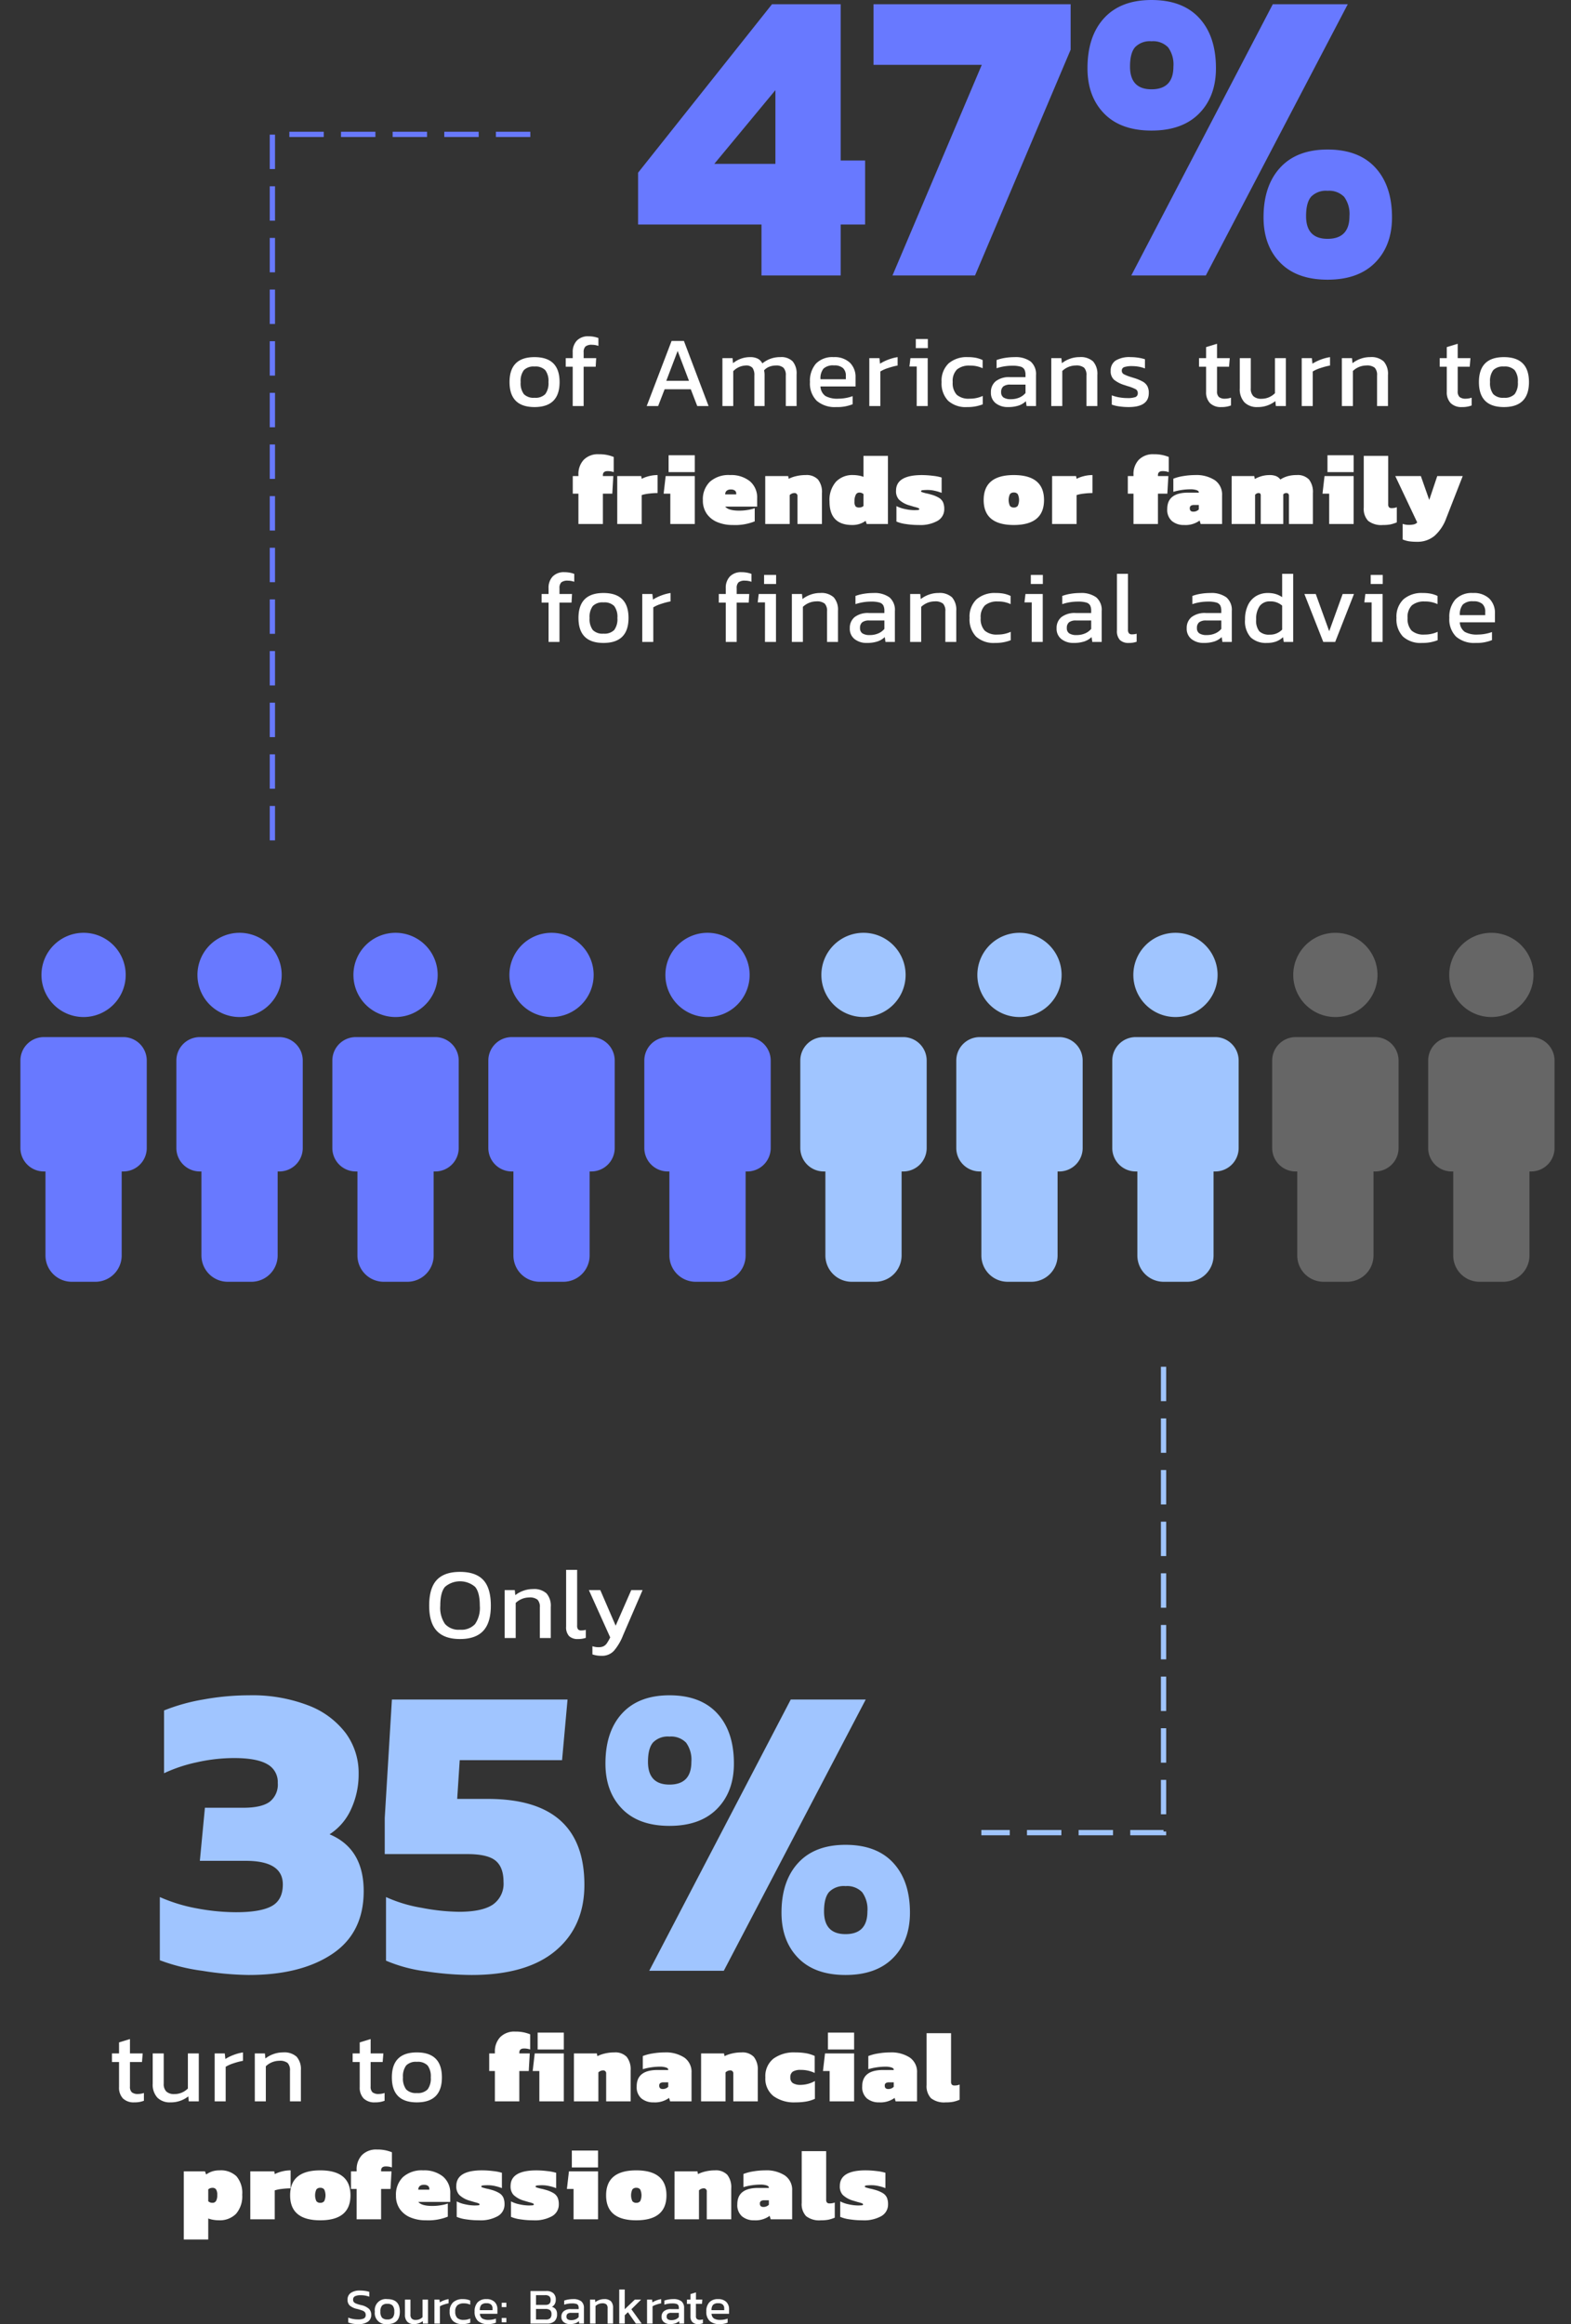 <svg xmlns="http://www.w3.org/2000/svg" xmlns:xlink="http://www.w3.org/1999/xlink" width="373" height="551.762" viewBox="0 0 373 551.762">
  <rect x="0" y="0" width="373" height="551.762" fill="#333333" stroke="none"/>
  <defs>
    <clipPath id="clip-path">
      <rect id="Rectangle_6523" data-name="Rectangle 6523" width="373" height="88.618" fill="none"/>
    </clipPath>
  </defs>
  <g id="guiding-biz-chart-static" transform="translate(3462 11288.521)">
    <path id="Path_965" data-name="Path 965" d="M9.908,26.24q-5.928,0-5.928-5.928t5.928-5.928q5.952,0,5.952,5.928T9.908,26.24Zm0-2.208a3.251,3.251,0,0,0,2.556-.864,4.315,4.315,0,0,0,.756-2.856,4.271,4.271,0,0,0-.756-2.832,3.251,3.251,0,0,0-2.556-.864,3.216,3.216,0,0,0-2.532.864,4.271,4.271,0,0,0-.756,2.832,4.315,4.315,0,0,0,.756,2.856A3.216,3.216,0,0,0,9.908,24.032Zm9.072-7.368H17.324v-2.04H18.98V13.232a3.862,3.862,0,0,1,.972-2.76,3.656,3.656,0,0,1,2.8-1.032,6.661,6.661,0,0,1,2.328.408V11.72a4.491,4.491,0,0,0-1.512-.264,2.332,2.332,0,0,0-1.56.4,1.853,1.853,0,0,0-.432,1.4v1.368h2.976l-.12,2.04H21.572V26H18.98Zm23.472-6.12H45.38L51.236,26H48.548l-1.536-3.984H40.8L39.26,26H36.548ZM46.58,20l-2.688-7.08L41.2,20Zm7.944-5.376h2.4l.12,1.2a6.323,6.323,0,0,1,4.008-1.44,3.988,3.988,0,0,1,1.872.372A2.557,2.557,0,0,1,64,15.872a6.952,6.952,0,0,1,1.908-1.092,6.7,6.7,0,0,1,2.388-.4,3.785,3.785,0,0,1,2.9,1.008,4.423,4.423,0,0,1,.936,3.1V26H69.572V18.752a2.506,2.506,0,0,0-.552-1.836,2.509,2.509,0,0,0-1.8-.54,4.284,4.284,0,0,0-1.56.288,3.132,3.132,0,0,0-1.248.864,4.745,4.745,0,0,1,.12,1.176V26H62.108V18.776a2.983,2.983,0,0,0-.444-1.848,1.986,1.986,0,0,0-1.62-.552,4.332,4.332,0,0,0-2.952,1.344V26H54.524ZM81.548,26.24a6.579,6.579,0,0,1-4.632-1.488,5.791,5.791,0,0,1-1.608-4.464,6.22,6.22,0,0,1,1.416-4.356,5.41,5.41,0,0,1,4.2-1.548,5.287,5.287,0,0,1,3.864,1.32,4.721,4.721,0,0,1,1.344,3.528v2.112H77.8a2.928,2.928,0,0,0,1.176,2.268,5.847,5.847,0,0,0,3.1.636,9.6,9.6,0,0,0,1.764-.168,9.358,9.358,0,0,0,1.6-.432v1.92A9.637,9.637,0,0,1,81.548,26.24Zm2.28-6.6v-.792a2.44,2.44,0,0,0-.672-1.86A3.07,3.07,0,0,0,81,16.352a3.284,3.284,0,0,0-2.484.768,3.663,3.663,0,0,0-.708,2.52ZM89.4,14.624h2.4l.144,1.32a10.479,10.479,0,0,1,1.944-.96,10.766,10.766,0,0,1,2.232-.6v1.992a17.226,17.226,0,0,0-2.232.588,8.419,8.419,0,0,0-1.872.828V26H89.4Zm11.04-4.536h2.856v2.16h-2.856Zm.216,6.528H98.924l.24-1.992h4.1V26h-2.616Zm11.976,9.624a6.211,6.211,0,0,1-4.536-1.512,5.927,5.927,0,0,1-1.536-4.416,5.672,5.672,0,0,1,1.656-4.428,6.543,6.543,0,0,1,4.56-1.5,9.729,9.729,0,0,1,1.956.168,7.131,7.131,0,0,1,1.572.528v1.944a6.7,6.7,0,0,0-3.024-.624,4.469,4.469,0,0,0-3.06.912,3.85,3.85,0,0,0-1.02,3,4.077,4.077,0,0,0,.948,3,4.271,4.271,0,0,0,3.084.936,7.247,7.247,0,0,0,3.1-.648v1.992A9.715,9.715,0,0,1,112.628,26.24Zm9.672,0a4.536,4.536,0,0,1-2.88-.9,3.08,3.08,0,0,1-1.152-2.58,3.3,3.3,0,0,1,1.14-2.652,5.161,5.161,0,0,1,3.42-.972h3.648v-.5a2.793,2.793,0,0,0-.252-1.308,1.508,1.508,0,0,0-.924-.684,6.591,6.591,0,0,0-1.92-.216,11.554,11.554,0,0,0-3.768.6V15.08a10.4,10.4,0,0,1,1.92-.5,13.577,13.577,0,0,1,2.328-.192,6.02,6.02,0,0,1,3.828,1.032,3.94,3.94,0,0,1,1.284,3.264V26H126.74l-.168-1.152a4.59,4.59,0,0,1-1.752,1.044A7.949,7.949,0,0,1,122.3,26.24Zm.7-1.872a5.034,5.034,0,0,0,2.016-.384,3.846,3.846,0,0,0,1.464-1.08V20.912h-3.6a2.589,2.589,0,0,0-1.668.432,1.686,1.686,0,0,0-.516,1.368,1.42,1.42,0,0,0,.576,1.26A3.066,3.066,0,0,0,123,24.368Zm9.6-9.744H135l.12,1.2a6.769,6.769,0,0,1,1.9-1.044,6.64,6.64,0,0,1,2.3-.4,4.337,4.337,0,0,1,3.216,1.032,4.454,4.454,0,0,1,1.008,3.216V26h-2.592V18.752A2.5,2.5,0,0,0,140.4,16.9a2.932,2.932,0,0,0-2.016-.528,4.658,4.658,0,0,0-3.168,1.3V26H132.6ZM150.98,26.24a15.6,15.6,0,0,1-2.232-.156,8.553,8.553,0,0,1-1.776-.42V23.456a8.985,8.985,0,0,0,1.764.48,11.19,11.19,0,0,0,1.908.168,5.433,5.433,0,0,0,1.944-.24.922.922,0,0,0,.552-.936,1,1,0,0,0-.5-.924,10.041,10.041,0,0,0-1.9-.732l-.72-.24a7.3,7.3,0,0,1-2.52-1.284,2.671,2.671,0,0,1-.792-2.1,2.809,2.809,0,0,1,1.152-2.436,6.228,6.228,0,0,1,3.6-.828,11.6,11.6,0,0,1,1.836.144,9.892,9.892,0,0,1,1.548.36v2.184a7.22,7.22,0,0,0-1.452-.408,8.658,8.658,0,0,0-1.524-.144,5.856,5.856,0,0,0-1.92.228.845.845,0,0,0-.6.852.905.905,0,0,0,.456.828,9.883,9.883,0,0,0,1.8.708l.528.168a10.924,10.924,0,0,1,2.16.876,2.85,2.85,0,0,1,1.116,1.08,3.409,3.409,0,0,1,.348,1.644Q155.756,26.24,150.98,26.24Zm22.008,0a3.6,3.6,0,0,1-2.712-.948,3.7,3.7,0,0,1-.912-2.676V16.664h-1.68v-2.04h1.68V12.008l2.592-.792v3.408h3.024l-.168,2.04h-2.856v5.808a1.785,1.785,0,0,0,.444,1.38,2.247,2.247,0,0,0,1.5.4,4.328,4.328,0,0,0,1.368-.24v1.848A6.012,6.012,0,0,1,172.988,26.24Zm8.592,0a4.134,4.134,0,0,1-3.132-1.14,4.588,4.588,0,0,1-1.092-3.3V14.624h2.616V21.8a2.493,2.493,0,0,0,.624,1.872,2.681,2.681,0,0,0,1.92.6,4.419,4.419,0,0,0,1.752-.348,4.531,4.531,0,0,0,1.44-.972V14.624H188.3V26h-2.376l-.12-1.176A6.631,6.631,0,0,1,181.58,26.24Zm10.488-11.616h2.4l.144,1.32a10.479,10.479,0,0,1,1.944-.96,10.766,10.766,0,0,1,2.232-.6v1.992a17.227,17.227,0,0,0-2.232.588,8.419,8.419,0,0,0-1.872.828V26h-2.616Zm9.528,0H204l.12,1.2a6.769,6.769,0,0,1,1.9-1.044,6.64,6.64,0,0,1,2.3-.4,4.337,4.337,0,0,1,3.216,1.032,4.454,4.454,0,0,1,1.008,3.216V26h-2.592V18.752A2.5,2.5,0,0,0,209.4,16.9a2.932,2.932,0,0,0-2.016-.528,4.658,4.658,0,0,0-3.168,1.3V26H201.6ZM230.132,26.24a3.6,3.6,0,0,1-2.712-.948,3.7,3.7,0,0,1-.912-2.676V16.664h-1.68v-2.04h1.68V12.008l2.592-.792v3.408h3.024l-.168,2.04H229.1v5.808a1.785,1.785,0,0,0,.444,1.38,2.247,2.247,0,0,0,1.5.4,4.328,4.328,0,0,0,1.368-.24v1.848A6.012,6.012,0,0,1,230.132,26.24Zm9.936,0q-5.928,0-5.928-5.928t5.928-5.928q5.952,0,5.952,5.928T240.068,26.24Zm0-2.208a3.251,3.251,0,0,0,2.556-.864,4.315,4.315,0,0,0,.756-2.856,4.271,4.271,0,0,0-.756-2.832,3.251,3.251,0,0,0-2.556-.864,3.216,3.216,0,0,0-2.532.864,4.271,4.271,0,0,0-.756,2.832,4.315,4.315,0,0,0,.756,2.856A3.216,3.216,0,0,0,240.068,24.032ZM20.336,46.8H18.992V42.624h1.344v-.36a4.9,4.9,0,0,1,1.248-3.492,4.694,4.694,0,0,1,3.6-1.332,8.9,8.9,0,0,1,3.528.648v3.6a4.387,4.387,0,0,0-1.44-.24q-1.128,0-1.128.96v.216h2.472l-.24,4.176H26.144V54H20.336Zm9.216-4.176H35.24l.12.648a7.7,7.7,0,0,1,1.692-.624,8.252,8.252,0,0,1,2.076-.264v4.272a17.147,17.147,0,0,0-2.052.132,8.625,8.625,0,0,0-1.716.348V54H29.552ZM41.744,37.68H47.96v4.008H41.744Zm.408,9.12H40.568l.48-4.176H47.96V54H42.152ZM56.96,54.24a9.24,9.24,0,0,1-3.648-.684,5.681,5.681,0,0,1-2.52-2,5.477,5.477,0,0,1-.912-3.192,5.8,5.8,0,0,1,1.656-4.38,6.648,6.648,0,0,1,4.8-1.6,7.093,7.093,0,0,1,4.692,1.452,5.034,5.034,0,0,1,1.74,4.092v1.944H55.184q.768.96,3.336.96a12.461,12.461,0,0,0,2.028-.168,8.6,8.6,0,0,0,1.644-.408v3.12A12.476,12.476,0,0,1,56.96,54.24Zm.84-7.272v-.216a.856.856,0,0,0-.3-.672,1.456,1.456,0,0,0-.972-.264,1.428,1.428,0,0,0-1.02.312,1.112,1.112,0,0,0-.324.84Zm6.888-4.344h5.448l.12.648a7.569,7.569,0,0,1,1.752-.624,9.469,9.469,0,0,1,2.256-.264,3.752,3.752,0,0,1,2.952,1.056,4.777,4.777,0,0,1,.936,3.24V54H72.344V47.424a.69.69,0,0,0-.792-.768,1.386,1.386,0,0,0-.576.144,1.415,1.415,0,0,0-.48.336V54H64.688ZM85.328,54.24q-5.376,0-5.376-5.568a6.545,6.545,0,0,1,1.524-4.692,5.362,5.362,0,0,1,4.068-1.6,7.781,7.781,0,0,1,1.32.12,5.36,5.36,0,0,1,1.152.312V37.824h5.808V54h-5.04l-.264-.744a5.318,5.318,0,0,1-1.44.732A5.612,5.612,0,0,1,85.328,54.24Zm1.68-4.152a1.563,1.563,0,0,0,.54-.084,1.7,1.7,0,0,0,.468-.276V46.9a1.7,1.7,0,0,0-.468-.276,1.563,1.563,0,0,0-.54-.084.917.917,0,0,0-.828.54,3.238,3.238,0,0,0-.3,1.548,1.821,1.821,0,0,0,.264,1.2A1.188,1.188,0,0,0,87.008,50.088ZM101.12,54.24a19.721,19.721,0,0,1-3.06-.228,8.588,8.588,0,0,1-2.22-.588V49.752a7.566,7.566,0,0,0,2.04.7,10.422,10.422,0,0,0,2.088.264,9.453,9.453,0,0,0,1.008-.036q.288-.036.288-.228,0-.144-.3-.264a6.994,6.994,0,0,0-.9-.264q-1.272-.384-1.368-.408a5.907,5.907,0,0,1-2.28-1.332,2.96,2.96,0,0,1-.672-2.076q0-3.72,6.144-3.72a21.672,21.672,0,0,1,2.556.168,11.465,11.465,0,0,1,2.124.408v3.648a10.018,10.018,0,0,0-1.656-.5,7.5,7.5,0,0,0-1.56-.192,12.151,12.151,0,0,0-1.248.048q-.432.048-.432.264,0,.12.264.216t.912.264a11.5,11.5,0,0,1,1.176.288,7.378,7.378,0,0,1,1.932.8,2.481,2.481,0,0,1,.96,1.068,3.933,3.933,0,0,1,.276,1.584,3.149,3.149,0,0,1-1.56,2.784A8.342,8.342,0,0,1,101.12,54.24Zm22.584,0q-7.152,0-7.152-5.928t7.152-5.928q7.176,0,7.176,5.928T123.7,54.24Zm0-4.152a1.113,1.113,0,0,0,.948-.4,3.324,3.324,0,0,0,0-2.76,1.113,1.113,0,0,0-.948-.4,1.085,1.085,0,0,0-.924.4,3.324,3.324,0,0,0,0,2.76A1.085,1.085,0,0,0,123.7,50.088Zm9.1-7.464h5.688l.12.648a7.7,7.7,0,0,1,1.692-.624,8.252,8.252,0,0,1,2.076-.264v4.272a17.147,17.147,0,0,0-2.052.132,8.626,8.626,0,0,0-1.716.348V54H132.8ZM152.12,46.8h-1.344V42.624h1.344v-.36a4.9,4.9,0,0,1,1.248-3.492,4.694,4.694,0,0,1,3.6-1.332,8.9,8.9,0,0,1,3.528.648v3.6a4.387,4.387,0,0,0-1.44-.24q-1.128,0-1.128.96v.216H160.4l-.24,4.176h-2.232V54H152.12Zm12.024,7.44a4.348,4.348,0,0,1-2.892-.936,3.517,3.517,0,0,1-1.116-2.856q0-3.888,4.944-3.888h2.544v-.12q0-.288-.528-.48a4.625,4.625,0,0,0-1.512-.192,13.905,13.905,0,0,0-2,.156,13.393,13.393,0,0,0-2,.444v-3.12a10.717,10.717,0,0,1,2.364-.624,17.148,17.148,0,0,1,2.8-.24,8.017,8.017,0,0,1,4.68,1.212,4.123,4.123,0,0,1,1.728,3.612V54h-5.088l-.24-.816A5.672,5.672,0,0,1,164.144,54.24Zm2.184-3.168a1.762,1.762,0,0,0,1.3-.528V49.488h-1.056a1.46,1.46,0,0,0-.828.18.7.7,0,0,0-.252.612Q165.488,51.072,166.328,51.072Zm9.1-8.448H180.8l.12.7a7.014,7.014,0,0,1,3.5-.936,4.059,4.059,0,0,1,1.572.252,2.407,2.407,0,0,1,1,.8,6.41,6.41,0,0,1,1.752-.792,7.783,7.783,0,0,1,2.112-.264,3.713,3.713,0,0,1,2.94,1.056,4.82,4.82,0,0,1,.924,3.24V54h-5.688V47.376a.846.846,0,0,0-.144-.552.673.673,0,0,0-.528-.168.888.888,0,0,0-.672.312V54h-5.352V47.232a.655.655,0,0,0-.12-.444.532.532,0,0,0-.408-.132,1.049,1.049,0,0,0-.816.432V54h-5.568Zm22.752-4.944h6.216v4.008h-6.216Zm.408,9.12H197l.48-4.176h6.912V54h-5.808Zm12.768,7.44a5.061,5.061,0,0,1-3.516-.984,4.149,4.149,0,0,1-1.044-3.144V37.824H212.6v11.52a1.038,1.038,0,0,0,.18.672.827.827,0,0,0,.66.216,3.146,3.146,0,0,0,1.2-.216v3.6a8.807,8.807,0,0,1-1.488.48A8.949,8.949,0,0,1,211.352,54.24Zm8.064,3.984a12.282,12.282,0,0,1-1.9-.12,6.531,6.531,0,0,1-1.488-.432v-3.7a4.387,4.387,0,0,0,1.44.24,5.144,5.144,0,0,0,1.236-.12,1.572,1.572,0,0,0,.78-.456L214.28,42.624h6.072l1.992,5.664,1.9-5.664h6.048l-3.912,10.008a10.3,10.3,0,0,1-2.76,4.164A6.26,6.26,0,0,1,219.416,58.224ZM13.244,72.664H11.588v-2.04h1.656V69.232a3.862,3.862,0,0,1,.972-2.76,3.656,3.656,0,0,1,2.8-1.032,6.662,6.662,0,0,1,2.328.408V67.72a4.491,4.491,0,0,0-1.512-.264,2.332,2.332,0,0,0-1.56.4,1.853,1.853,0,0,0-.432,1.4v1.368h2.976l-.12,2.04H15.836V82H13.244ZM26.276,82.24q-5.928,0-5.928-5.928t5.928-5.928q5.952,0,5.952,5.928T26.276,82.24Zm0-2.208a3.251,3.251,0,0,0,2.556-.864,4.315,4.315,0,0,0,.756-2.856,4.271,4.271,0,0,0-.756-2.832,3.251,3.251,0,0,0-2.556-.864,3.216,3.216,0,0,0-2.532.864,4.271,4.271,0,0,0-.756,2.832,4.315,4.315,0,0,0,.756,2.856A3.216,3.216,0,0,0,26.276,80.032Zm9.216-9.408h2.4l.144,1.32a10.479,10.479,0,0,1,1.944-.96,10.765,10.765,0,0,1,2.232-.6v1.992a17.226,17.226,0,0,0-2.232.588,8.419,8.419,0,0,0-1.872.828V82H35.492Zm19.824,2.04H53.66v-2.04h1.656V69.232a3.862,3.862,0,0,1,.972-2.76,3.656,3.656,0,0,1,2.8-1.032,6.662,6.662,0,0,1,2.328.408V67.72a4.491,4.491,0,0,0-1.512-.264,2.332,2.332,0,0,0-1.56.4,1.853,1.853,0,0,0-.432,1.4v1.368h2.976l-.12,2.04H57.908V82H55.316Zm9.1-6.576h2.856v2.16H64.412Zm.216,6.528H62.9l.24-1.992h4.1V82H64.628Zm6.384-1.992h2.4l.12,1.2a6.769,6.769,0,0,1,1.9-1.044,6.64,6.64,0,0,1,2.3-.4,4.337,4.337,0,0,1,3.216,1.032,4.454,4.454,0,0,1,1.008,3.216V82H79.364V74.752a2.5,2.5,0,0,0-.552-1.848,2.932,2.932,0,0,0-2.016-.528,4.659,4.659,0,0,0-3.168,1.3V82H71.012ZM88.8,82.24a4.536,4.536,0,0,1-2.88-.9,3.08,3.08,0,0,1-1.152-2.58,3.3,3.3,0,0,1,1.14-2.652,5.161,5.161,0,0,1,3.42-.972h3.648v-.5a2.793,2.793,0,0,0-.252-1.308,1.508,1.508,0,0,0-.924-.684,6.591,6.591,0,0,0-1.92-.216,11.554,11.554,0,0,0-3.768.6V71.08a10.4,10.4,0,0,1,1.92-.5,13.577,13.577,0,0,1,2.328-.192,6.02,6.02,0,0,1,3.828,1.032,3.94,3.94,0,0,1,1.284,3.264V82H93.236l-.168-1.152a4.59,4.59,0,0,1-1.752,1.044A7.949,7.949,0,0,1,88.8,82.24Zm.7-1.872a5.034,5.034,0,0,0,2.016-.384,3.846,3.846,0,0,0,1.464-1.08V76.912h-3.6a2.589,2.589,0,0,0-1.668.432,1.686,1.686,0,0,0-.516,1.368,1.42,1.42,0,0,0,.576,1.26A3.066,3.066,0,0,0,89.492,80.368Zm9.6-9.744h2.4l.12,1.2a6.769,6.769,0,0,1,1.9-1.044,6.64,6.64,0,0,1,2.3-.4,4.337,4.337,0,0,1,3.216,1.032,4.454,4.454,0,0,1,1.008,3.216V82h-2.592V74.752a2.5,2.5,0,0,0-.552-1.848,2.932,2.932,0,0,0-2.016-.528,4.659,4.659,0,0,0-3.168,1.3V82H99.092ZM119.276,82.24a6.211,6.211,0,0,1-4.536-1.512,5.927,5.927,0,0,1-1.536-4.416,5.672,5.672,0,0,1,1.656-4.428,6.543,6.543,0,0,1,4.56-1.5,9.729,9.729,0,0,1,1.956.168,7.131,7.131,0,0,1,1.572.528v1.944a6.7,6.7,0,0,0-3.024-.624,4.469,4.469,0,0,0-3.06.912,3.85,3.85,0,0,0-1.02,3,4.077,4.077,0,0,0,.948,3,4.271,4.271,0,0,0,3.084.936,7.247,7.247,0,0,0,3.1-.648v1.992A9.715,9.715,0,0,1,119.276,82.24Zm8.472-16.152H130.6v2.16h-2.856Zm.216,6.528h-1.728l.24-1.992h4.1V82h-2.616ZM137.9,82.24a4.536,4.536,0,0,1-2.88-.9,3.08,3.08,0,0,1-1.152-2.58,3.3,3.3,0,0,1,1.14-2.652,5.161,5.161,0,0,1,3.42-.972h3.648v-.5a2.793,2.793,0,0,0-.252-1.308,1.508,1.508,0,0,0-.924-.684,6.591,6.591,0,0,0-1.92-.216,11.554,11.554,0,0,0-3.768.6V71.08a10.4,10.4,0,0,1,1.92-.5,13.577,13.577,0,0,1,2.328-.192,6.02,6.02,0,0,1,3.828,1.032,3.94,3.94,0,0,1,1.284,3.264V82H142.34l-.168-1.152a4.59,4.59,0,0,1-1.752,1.044A7.949,7.949,0,0,1,137.9,82.24Zm.7-1.872a5.034,5.034,0,0,0,2.016-.384,3.846,3.846,0,0,0,1.464-1.08V76.912h-3.6a2.589,2.589,0,0,0-1.668.432,1.686,1.686,0,0,0-.516,1.368,1.42,1.42,0,0,0,.576,1.26A3.066,3.066,0,0,0,138.6,80.368Zm12.432,1.872a2.908,2.908,0,0,1-2.136-.7,3.1,3.1,0,0,1-.7-2.256V65.824h2.616V79.048a1.354,1.354,0,0,0,.228.9.943.943,0,0,0,.732.252,4.178,4.178,0,0,0,1.1-.144v1.9A5.4,5.4,0,0,1,151.028,82.24Zm17.76,0a4.536,4.536,0,0,1-2.88-.9,3.08,3.08,0,0,1-1.152-2.58,3.3,3.3,0,0,1,1.14-2.652,5.161,5.161,0,0,1,3.42-.972h3.648v-.5a2.793,2.793,0,0,0-.252-1.308,1.508,1.508,0,0,0-.924-.684,6.591,6.591,0,0,0-1.92-.216,11.554,11.554,0,0,0-3.768.6V71.08a10.4,10.4,0,0,1,1.92-.5,13.577,13.577,0,0,1,2.328-.192,6.02,6.02,0,0,1,3.828,1.032,3.94,3.94,0,0,1,1.284,3.264V82h-2.232l-.168-1.152a4.59,4.59,0,0,1-1.752,1.044A7.949,7.949,0,0,1,168.788,82.24Zm.7-1.872a5.034,5.034,0,0,0,2.016-.384,3.846,3.846,0,0,0,1.464-1.08V76.912h-3.6a2.589,2.589,0,0,0-1.668.432,1.686,1.686,0,0,0-.516,1.368,1.42,1.42,0,0,0,.576,1.26A3.066,3.066,0,0,0,169.484,80.368Zm14.3,1.872a5.289,5.289,0,0,1-3.828-1.308,5.718,5.718,0,0,1-1.356-4.26,7.661,7.661,0,0,1,.7-3.408,4.988,4.988,0,0,1,1.92-2.148,5.364,5.364,0,0,1,2.808-.732,6.456,6.456,0,0,1,1.824.24,5.579,5.579,0,0,1,1.56.744V65.824h2.616V82H187.8l-.168-1.128a5.034,5.034,0,0,1-1.7,1.044A6.38,6.38,0,0,1,183.788,82.24Zm.7-1.968a3.933,3.933,0,0,0,2.928-1.2V73.384a4.092,4.092,0,0,0-2.832-1.008,2.94,2.94,0,0,0-2.5,1.1,5.244,5.244,0,0,0-.84,3.216A4.013,4.013,0,0,0,182,79.48,3.317,3.317,0,0,0,184.484,80.272Zm8.208-9.648H195.4l3.192,8.832,3.192-8.832h2.688L200.012,82H197.18Zm15.744-4.536h2.856v2.16h-2.856Zm.216,6.528h-1.728l.24-1.992h4.1V82h-2.616Zm11.976,9.624a6.211,6.211,0,0,1-4.536-1.512,5.927,5.927,0,0,1-1.536-4.416,5.672,5.672,0,0,1,1.656-4.428,6.542,6.542,0,0,1,4.56-1.5,9.729,9.729,0,0,1,1.956.168,7.131,7.131,0,0,1,1.572.528v1.944a6.7,6.7,0,0,0-3.024-.624,4.469,4.469,0,0,0-3.06.912,3.85,3.85,0,0,0-1.02,3,4.077,4.077,0,0,0,.948,3,4.271,4.271,0,0,0,3.084.936,7.247,7.247,0,0,0,3.1-.648v1.992A9.715,9.715,0,0,1,220.628,82.24Zm12.72,0a6.579,6.579,0,0,1-4.632-1.488,5.791,5.791,0,0,1-1.608-4.464,6.22,6.22,0,0,1,1.416-4.356,5.41,5.41,0,0,1,4.2-1.548,5.287,5.287,0,0,1,3.864,1.32,4.721,4.721,0,0,1,1.344,3.528v2.112H229.6a2.929,2.929,0,0,0,1.176,2.268,5.847,5.847,0,0,0,3.1.636,9.6,9.6,0,0,0,1.764-.168,9.358,9.358,0,0,0,1.6-.432v1.92A9.637,9.637,0,0,1,233.348,82.24Zm2.28-6.6v-.792a2.44,2.44,0,0,0-.672-1.86,3.07,3.07,0,0,0-2.16-.636,3.284,3.284,0,0,0-2.484.768,3.663,3.663,0,0,0-.708,2.52Z" transform="translate(-3345 -11218.12)" fill="#fff"/>
    <path id="Path_964" data-name="Path 964" d="M-61.2-12.1H-90.5V-24.4l31.8-40h16.3v37.1h5.8v15.2h-5.8V0H-61.2Zm3.3-14.4V-44L-72.4-26.5ZM-8.9-50H-34.6V-64.4H12.2v10.8L-10.5,0H-30.1ZM31.4-34.4q-7.3,0-11.25-4.05T16.2-49.2q0-7.6,3.95-11.9T31.4-65.4q7.4,0,11.35,4.3T46.7-49.2q0,6.7-4,10.75T31.4-34.4Zm28.8-30H78L44.3,0H26.6ZM31.4-44.2q5.2,0,5.2-5.4a6.87,6.87,0,0,0-1.25-4.55A4.945,4.945,0,0,0,31.4-55.6a4.879,4.879,0,0,0-3.9,1.4q-1.2,1.4-1.2,4.6Q26.3-44.2,31.4-44.2ZM73.2,1Q65.9,1,61.95-3.05T58-13.8q0-7.5,3.95-11.8T73.2-29.9q7.4,0,11.35,4.3T88.5-13.8q0,6.7-4,10.75T73.2,1Zm0-9.7q5.2,0,5.2-5.4a6.87,6.87,0,0,0-1.25-4.55A4.945,4.945,0,0,0,73.2-20.1a4.879,4.879,0,0,0-3.9,1.4q-1.2,1.4-1.2,4.6Q68.1-8.7,73.2-8.7Z" transform="translate(-3220 -11223.12)" fill="#6879ff"/>
    <path id="Path_962" data-name="Path 962" d="M10.888,26.24a3.6,3.6,0,0,1-2.712-.948,3.7,3.7,0,0,1-.912-2.676V16.664H5.584v-2.04h1.68V12.008l2.592-.792v3.408H12.88l-.168,2.04H9.856v5.808a1.785,1.785,0,0,0,.444,1.38,2.247,2.247,0,0,0,1.5.4,4.328,4.328,0,0,0,1.368-.24v1.848A6.012,6.012,0,0,1,10.888,26.24Zm8.592,0a4.134,4.134,0,0,1-3.132-1.14,4.588,4.588,0,0,1-1.092-3.3V14.624h2.616V21.8a2.493,2.493,0,0,0,.624,1.872,2.681,2.681,0,0,0,1.92.6,4.419,4.419,0,0,0,1.752-.348,4.531,4.531,0,0,0,1.44-.972V14.624H26.2V26H23.824l-.12-1.176A6.631,6.631,0,0,1,19.48,26.24ZM29.968,14.624h2.4l.144,1.32a10.479,10.479,0,0,1,1.944-.96,10.766,10.766,0,0,1,2.232-.6v1.992a17.227,17.227,0,0,0-2.232.588,8.419,8.419,0,0,0-1.872.828V26H29.968Zm9.528,0h2.4l.12,1.2a6.769,6.769,0,0,1,1.9-1.044,6.64,6.64,0,0,1,2.3-.4,4.337,4.337,0,0,1,3.216,1.032,4.454,4.454,0,0,1,1.008,3.216V26H47.848V18.752A2.5,2.5,0,0,0,47.3,16.9a2.932,2.932,0,0,0-2.016-.528,4.658,4.658,0,0,0-3.168,1.3V26H39.5ZM68.032,26.24a3.6,3.6,0,0,1-2.712-.948,3.7,3.7,0,0,1-.912-2.676V16.664h-1.68v-2.04h1.68V12.008L67,11.216v3.408h3.024l-.168,2.04H67v5.808a1.785,1.785,0,0,0,.444,1.38,2.247,2.247,0,0,0,1.5.4,4.328,4.328,0,0,0,1.368-.24v1.848A6.012,6.012,0,0,1,68.032,26.24Zm9.936,0q-5.928,0-5.928-5.928t5.928-5.928q5.952,0,5.952,5.928T77.968,26.24Zm0-2.208a3.251,3.251,0,0,0,2.556-.864,4.315,4.315,0,0,0,.756-2.856,4.271,4.271,0,0,0-.756-2.832,3.251,3.251,0,0,0-2.556-.864,3.216,3.216,0,0,0-2.532.864,4.271,4.271,0,0,0-.756,2.832,4.315,4.315,0,0,0,.756,2.856A3.216,3.216,0,0,0,77.968,24.032ZM96.5,18.8H95.152V14.624H96.5v-.36a4.9,4.9,0,0,1,1.248-3.492,4.694,4.694,0,0,1,3.6-1.332,8.9,8.9,0,0,1,3.528.648v3.6a4.387,4.387,0,0,0-1.44-.24q-1.128,0-1.128.96v.216h2.472l-.24,4.176H102.3V26H96.5Zm10.152-9.12h6.216v4.008h-6.216Zm.408,9.12h-1.584l.48-4.176h6.912V26h-5.808Zm8.208-4.176h5.448l.12.648a7.569,7.569,0,0,1,1.752-.624,9.469,9.469,0,0,1,2.256-.264,3.752,3.752,0,0,1,2.952,1.056,4.777,4.777,0,0,1,.936,3.24V26H122.92V19.424a.69.69,0,0,0-.792-.768,1.386,1.386,0,0,0-.576.144,1.415,1.415,0,0,0-.48.336V26h-5.808ZM134.176,26.24a4.348,4.348,0,0,1-2.892-.936,3.517,3.517,0,0,1-1.116-2.856q0-3.888,4.944-3.888h2.544v-.12q0-.288-.528-.48a4.625,4.625,0,0,0-1.512-.192,13.905,13.905,0,0,0-2,.156,13.393,13.393,0,0,0-2,.444v-3.12a10.718,10.718,0,0,1,2.364-.624,17.148,17.148,0,0,1,2.8-.24,8.017,8.017,0,0,1,4.68,1.212,4.123,4.123,0,0,1,1.728,3.612V26h-5.088l-.24-.816A5.672,5.672,0,0,1,134.176,26.24Zm2.184-3.168a1.762,1.762,0,0,0,1.3-.528V21.488H136.6a1.46,1.46,0,0,0-.828.18.7.7,0,0,0-.252.612Q135.52,23.072,136.36,23.072Zm9.1-8.448H150.9l.12.648a7.568,7.568,0,0,1,1.752-.624,9.469,9.469,0,0,1,2.256-.264,3.752,3.752,0,0,1,2.952,1.056,4.777,4.777,0,0,1,.936,3.24V26h-5.808V19.424a.69.69,0,0,0-.792-.768,1.386,1.386,0,0,0-.576.144,1.415,1.415,0,0,0-.48.336V26h-5.808ZM167.848,26.24a8.292,8.292,0,0,1-5.208-1.488,5.27,5.27,0,0,1-1.92-4.44,5.284,5.284,0,0,1,1.908-4.44,8.2,8.2,0,0,1,5.172-1.488,15.035,15.035,0,0,1,2.532.192,8.329,8.329,0,0,1,2.1.648v4.032a7.462,7.462,0,0,0-3.336-.72,3.32,3.32,0,0,0-1.86.408,1.546,1.546,0,0,0-.588,1.368,1.521,1.521,0,0,0,.612,1.368,3.448,3.448,0,0,0,1.884.408,7.042,7.042,0,0,0,3.336-.912V25.4a8.329,8.329,0,0,1-2.1.648A15.035,15.035,0,0,1,167.848,26.24Zm7.728-16.56h6.216v4.008h-6.216Zm.408,9.12H174.4l.48-4.176h6.912V26h-5.808Zm11.736,7.44a4.348,4.348,0,0,1-2.892-.936,3.517,3.517,0,0,1-1.116-2.856q0-3.888,4.944-3.888H191.2v-.12q0-.288-.528-.48a4.625,4.625,0,0,0-1.512-.192,13.905,13.905,0,0,0-2,.156,13.393,13.393,0,0,0-2,.444v-3.12a10.718,10.718,0,0,1,2.364-.624,17.148,17.148,0,0,1,2.8-.24,8.017,8.017,0,0,1,4.68,1.212,4.123,4.123,0,0,1,1.728,3.612V26h-5.088l-.24-.816A5.672,5.672,0,0,1,187.72,26.24Zm2.184-3.168a1.762,1.762,0,0,0,1.3-.528V21.488h-1.056a1.46,1.46,0,0,0-.828.18.7.7,0,0,0-.252.612Q189.064,23.072,189.9,23.072ZM203.56,26.24a5.061,5.061,0,0,1-3.516-.984A4.149,4.149,0,0,1,199,22.112V9.824h5.808v11.52a1.038,1.038,0,0,0,.18.672.827.827,0,0,0,.66.216,3.146,3.146,0,0,0,1.2-.216v3.6a8.807,8.807,0,0,1-1.488.48A8.949,8.949,0,0,1,203.56,26.24ZM22.636,42.624h5.04l.264.744a5.318,5.318,0,0,1,1.44-.732,5.612,5.612,0,0,1,1.752-.252,5.349,5.349,0,0,1,4.008,1.4,6.077,6.077,0,0,1,1.368,4.38A6.338,6.338,0,0,1,35.044,52.7a5.431,5.431,0,0,1-4.128,1.536,7.781,7.781,0,0,1-1.32-.12,5.36,5.36,0,0,1-1.152-.312V58.8H22.636Zm6.816,7.464a.946.946,0,0,0,.84-.432,2.639,2.639,0,0,0,.288-1.416,2.341,2.341,0,0,0-.276-1.332.991.991,0,0,0-.852-.372,1.563,1.563,0,0,0-.54.084,1.7,1.7,0,0,0-.468.276v2.832a1.7,1.7,0,0,0,.468.276A1.563,1.563,0,0,0,29.452,50.088Zm8.976-7.464h5.688l.12.648a7.7,7.7,0,0,1,1.692-.624A8.252,8.252,0,0,1,48,42.384v4.272a17.147,17.147,0,0,0-2.052.132,8.625,8.625,0,0,0-1.716.348V54H38.428ZM55.036,54.24q-7.152,0-7.152-5.928t7.152-5.928q7.176,0,7.176,5.928T55.036,54.24Zm0-4.152a1.113,1.113,0,0,0,.948-.4,3.324,3.324,0,0,0,0-2.76,1.113,1.113,0,0,0-.948-.4,1.085,1.085,0,0,0-.924.4,3.324,3.324,0,0,0,0,2.76A1.085,1.085,0,0,0,55.036,50.088Zm8.64-3.288H62.332V42.624h1.344v-.36a4.9,4.9,0,0,1,1.248-3.492,4.694,4.694,0,0,1,3.6-1.332,8.9,8.9,0,0,1,3.528.648v3.6a4.387,4.387,0,0,0-1.44-.24q-1.128,0-1.128.96v.216h2.472l-.24,4.176H69.484V54H63.676Zm16.416,7.44a9.24,9.24,0,0,1-3.648-.684,5.681,5.681,0,0,1-2.52-2,5.477,5.477,0,0,1-.912-3.192,5.8,5.8,0,0,1,1.656-4.38,6.648,6.648,0,0,1,4.8-1.6,7.093,7.093,0,0,1,4.692,1.452,5.034,5.034,0,0,1,1.74,4.092v1.944H78.316q.768.96,3.336.96a12.461,12.461,0,0,0,2.028-.168,8.6,8.6,0,0,0,1.644-.408v3.12A12.476,12.476,0,0,1,80.092,54.24Zm.84-7.272v-.216a.856.856,0,0,0-.3-.672,1.456,1.456,0,0,0-.972-.264,1.428,1.428,0,0,0-1.02.312,1.112,1.112,0,0,0-.324.84ZM92.716,54.24a19.721,19.721,0,0,1-3.06-.228,8.588,8.588,0,0,1-2.22-.588V49.752a7.566,7.566,0,0,0,2.04.7,10.422,10.422,0,0,0,2.088.264,9.453,9.453,0,0,0,1.008-.036q.288-.036.288-.228,0-.144-.3-.264a6.994,6.994,0,0,0-.9-.264q-1.272-.384-1.368-.408a5.907,5.907,0,0,1-2.28-1.332A2.96,2.96,0,0,1,87.34,46.1q0-3.72,6.144-3.72a21.672,21.672,0,0,1,2.556.168,11.465,11.465,0,0,1,2.124.408v3.648a10.018,10.018,0,0,0-1.656-.5,7.5,7.5,0,0,0-1.56-.192,12.151,12.151,0,0,0-1.248.048q-.432.048-.432.264,0,.12.264.216t.912.264a11.5,11.5,0,0,1,1.176.288,7.378,7.378,0,0,1,1.932.8,2.481,2.481,0,0,1,.96,1.068,3.933,3.933,0,0,1,.276,1.584,3.149,3.149,0,0,1-1.56,2.784A8.342,8.342,0,0,1,92.716,54.24Zm12.888,0a19.721,19.721,0,0,1-3.06-.228,8.588,8.588,0,0,1-2.22-.588V49.752a7.566,7.566,0,0,0,2.04.7,10.422,10.422,0,0,0,2.088.264,9.453,9.453,0,0,0,1.008-.036q.288-.036.288-.228,0-.144-.3-.264a6.994,6.994,0,0,0-.9-.264q-1.272-.384-1.368-.408a5.907,5.907,0,0,1-2.28-1.332,2.96,2.96,0,0,1-.672-2.076q0-3.72,6.144-3.72a21.672,21.672,0,0,1,2.556.168,11.465,11.465,0,0,1,2.124.408v3.648a10.018,10.018,0,0,0-1.656-.5,7.5,7.5,0,0,0-1.56-.192,12.151,12.151,0,0,0-1.248.048q-.432.048-.432.264,0,.12.264.216t.912.264a11.5,11.5,0,0,1,1.176.288,7.378,7.378,0,0,1,1.932.8,2.481,2.481,0,0,1,.96,1.068,3.933,3.933,0,0,1,.276,1.584,3.149,3.149,0,0,1-1.56,2.784A8.342,8.342,0,0,1,105.6,54.24Zm9.168-16.56h6.216v4.008h-6.216Zm.408,9.12H113.6l.48-4.176h6.912V54H115.18Zm14.88,7.44q-7.152,0-7.152-5.928t7.152-5.928q7.176,0,7.176,5.928T130.06,54.24Zm0-4.152a1.113,1.113,0,0,0,.948-.4,3.324,3.324,0,0,0,0-2.76,1.113,1.113,0,0,0-.948-.4,1.085,1.085,0,0,0-.924.4,3.324,3.324,0,0,0,0,2.76A1.085,1.085,0,0,0,130.06,50.088Zm9.1-7.464H144.6l.12.648a7.568,7.568,0,0,1,1.752-.624,9.469,9.469,0,0,1,2.256-.264,3.752,3.752,0,0,1,2.952,1.056,4.777,4.777,0,0,1,.936,3.24V54h-5.808V47.424a.69.69,0,0,0-.792-.768,1.386,1.386,0,0,0-.576.144,1.415,1.415,0,0,0-.48.336V54h-5.808ZM158.068,54.24a4.348,4.348,0,0,1-2.892-.936,3.517,3.517,0,0,1-1.116-2.856q0-3.888,4.944-3.888h2.544v-.12q0-.288-.528-.48a4.625,4.625,0,0,0-1.512-.192,13.905,13.905,0,0,0-2,.156,13.393,13.393,0,0,0-2,.444v-3.12a10.717,10.717,0,0,1,2.364-.624,17.148,17.148,0,0,1,2.8-.24,8.017,8.017,0,0,1,4.68,1.212,4.123,4.123,0,0,1,1.728,3.612V54H161.98l-.24-.816A5.672,5.672,0,0,1,158.068,54.24Zm2.184-3.168a1.762,1.762,0,0,0,1.3-.528V49.488h-1.056a1.46,1.46,0,0,0-.828.18.7.7,0,0,0-.252.612Q159.412,51.072,160.252,51.072Zm13.656,3.168a5.061,5.061,0,0,1-3.516-.984,4.149,4.149,0,0,1-1.044-3.144V37.824h5.808v11.52a1.038,1.038,0,0,0,.18.672.827.827,0,0,0,.66.216,3.146,3.146,0,0,0,1.2-.216v3.6a8.807,8.807,0,0,1-1.488.48A8.949,8.949,0,0,1,173.908,54.24Zm9.864,0a19.721,19.721,0,0,1-3.06-.228,8.588,8.588,0,0,1-2.22-.588V49.752a7.566,7.566,0,0,0,2.04.7,10.422,10.422,0,0,0,2.088.264,9.453,9.453,0,0,0,1.008-.036q.288-.036.288-.228,0-.144-.3-.264a6.994,6.994,0,0,0-.9-.264q-1.272-.384-1.368-.408a5.907,5.907,0,0,1-2.28-1.332A2.96,2.96,0,0,1,178.4,46.1q0-3.72,6.144-3.72a21.672,21.672,0,0,1,2.556.168,11.465,11.465,0,0,1,2.124.408v3.648a10.019,10.019,0,0,0-1.656-.5,7.5,7.5,0,0,0-1.56-.192,12.152,12.152,0,0,0-1.248.048q-.432.048-.432.264,0,.12.264.216t.912.264a11.5,11.5,0,0,1,1.176.288,7.378,7.378,0,0,1,1.932.8,2.481,2.481,0,0,1,.96,1.068,3.933,3.933,0,0,1,.276,1.584,3.149,3.149,0,0,1-1.56,2.784A8.342,8.342,0,0,1,183.772,54.24Z" transform="translate(-3441 -10815.639)" fill="#fff"/>
    <path id="Path_961" data-name="Path 961" d="M88.216,26.24q-3.7,0-5.508-1.932T80.9,18.32q0-4.176,1.8-6.1t5.52-1.92q3.72,0,5.52,1.92t1.8,6.1q0,4.056-1.812,5.988T88.216,26.24Zm0-2.208a4.414,4.414,0,0,0,3.576-1.344A6.777,6.777,0,0,0,92.92,18.32q0-3.144-1.116-4.464a5.5,5.5,0,0,0-7.152,0q-1.116,1.32-1.116,4.464a6.784,6.784,0,0,0,1.128,4.356A4.362,4.362,0,0,0,88.216,24.032Zm10.608-9.408h2.4l.12,1.2a6.769,6.769,0,0,1,1.9-1.044,6.64,6.64,0,0,1,2.3-.4,4.337,4.337,0,0,1,3.216,1.032,4.454,4.454,0,0,1,1.008,3.216V26h-2.592V18.752a2.5,2.5,0,0,0-.552-1.848,2.932,2.932,0,0,0-2.016-.528,4.658,4.658,0,0,0-3.168,1.3V26H98.824ZM116.248,26.24a2.908,2.908,0,0,1-2.136-.7,3.1,3.1,0,0,1-.7-2.256V9.824h2.616V23.048a1.354,1.354,0,0,0,.228.9.943.943,0,0,0,.732.252,4.178,4.178,0,0,0,1.1-.144v1.9A5.4,5.4,0,0,1,116.248,26.24Zm5.616,3.984a6.411,6.411,0,0,1-2.208-.336V27.944a4.323,4.323,0,0,0,1.464.24,2.631,2.631,0,0,0,1.176-.228,2.137,2.137,0,0,0,.792-.708,11.528,11.528,0,0,0,.792-1.392l-5.064-11.232h2.712l3.648,8.448,3.7-8.448h2.688l-4.632,10.728a12.8,12.8,0,0,1-2.148,3.66A3.779,3.779,0,0,1,121.864,30.224Z" transform="translate(-3441 -10925.639)" fill="#fff"/>
    <path id="Path_963" data-name="Path 963" d="M-67.95,1A73.773,73.773,0,0,1-79,0,45.115,45.115,0,0,1-89.05-2.5v-15a38.708,38.708,0,0,0,8.85,2.7,50.741,50.741,0,0,0,9.25.9q5.8,0,8.45-1.45t2.65-5.15q0-5.6-8.8-5.6h-10.9l1.2-12.6h9.1q4.3,0,6.25-1.4a5.159,5.159,0,0,0,1.95-4.5,4.8,4.8,0,0,0-2.5-4.45q-2.5-1.45-7.9-1.45a40.5,40.5,0,0,0-8.8,1,35.629,35.629,0,0,0-7.8,2.6V-61.8a44.892,44.892,0,0,1,9.3-2.6,60.832,60.832,0,0,1,10.9-1A36.969,36.969,0,0,1-53.8-63a20.05,20.05,0,0,1,8.9,6.6,15.92,15.92,0,0,1,3.05,9.6,19.7,19.7,0,0,1-1.8,8.45,13.759,13.759,0,0,1-5.1,5.95q8.1,3.4,8.1,13.5Q-40.65-9-48.1-4T-67.95,1Zm52.9,0A75.2,75.2,0,0,1-25.8.15,35.368,35.368,0,0,1-35.35-2.4V-17.5a33.55,33.55,0,0,0,8.45,2.55,49.878,49.878,0,0,0,8.85.95q5.5,0,8.05-1.7a6.02,6.02,0,0,0,2.55-5.4q0-3.5-1.9-5.05t-6.7-1.55h-19.6v-8.6l1.7-28.1H7.75L6.45-50h-24.3l-.6,9.2h7.3q22.9,0,22.9,20.4,0,9.9-6.85,15.65T-15.05,1Zm47-35.4q-7.3,0-11.25-4.05T16.75-49.2q0-7.6,3.95-11.9t11.25-4.3q7.4,0,11.35,4.3t3.95,11.9q0,6.7-4,10.75T31.95-34.4Zm28.8-30h17.8L44.85,0H27.15ZM31.95-44.2q5.2,0,5.2-5.4a6.87,6.87,0,0,0-1.25-4.55,4.945,4.945,0,0,0-3.95-1.45,4.879,4.879,0,0,0-3.9,1.4q-1.2,1.4-1.2,4.6Q26.85-44.2,31.95-44.2ZM73.75,1Q66.45,1,62.5-3.05T58.55-13.8q0-7.5,3.95-11.8t11.25-4.3q7.4,0,11.35,4.3t3.95,11.8q0,6.7-4,10.75T73.75,1Zm0-9.7q5.2,0,5.2-5.4a6.87,6.87,0,0,0-1.25-4.55,4.945,4.945,0,0,0-3.95-1.45,4.879,4.879,0,0,0-3.9,1.4q-1.2,1.4-1.2,4.6Q68.65-8.7,73.75-8.7Z" transform="translate(-3335 -10820.639)" fill="#a0c5ff"/>
    <g id="Group_2653" data-name="Group 2653" transform="translate(-3455.986 -11066.369)">
      <g id="Group_2652" data-name="Group 2652" transform="translate(-6.014 -3.578)" clip-path="url(#clip-path)">
        <path id="Path_811" data-name="Path 811" d="M10.5,10a10,10,0,1,1,10,10,10,10,0,0,1-10-10" transform="translate(-0.655 2.883)" fill="#6879ff"/>
        <path id="Path_812" data-name="Path 812" d="M24.447,83.9H5.551A5.567,5.567,0,0,1,0,78.352v-20.8A5.567,5.567,0,0,1,5.551,52h18.9A5.567,5.567,0,0,1,30,57.551v20.8A5.567,5.567,0,0,1,24.447,83.9" transform="translate(4.845 -24.357)" fill="#6879ff"/>
        <path id="Path_813" data-name="Path 813" d="M24.367,100H18.726a6.245,6.245,0,0,0-6.226,6.227v22.782a6.245,6.245,0,0,0,6.226,6.227h5.641a6.245,6.245,0,0,0,6.227-6.227V106.227A6.245,6.245,0,0,0,24.367,100" transform="translate(-1.703 -49.501)" fill="#6879ff"/>
        <path id="Path_814" data-name="Path 814" d="M88.278,10a10,10,0,1,1,10,10,10,10,0,0,1-10-10" transform="translate(-41.398 2.883)" fill="#6879ff"/>
        <path id="Path_815" data-name="Path 815" d="M102.225,83.9h-18.9a5.567,5.567,0,0,1-5.551-5.551v-20.8A5.567,5.567,0,0,1,83.329,52h18.9a5.567,5.567,0,0,1,5.551,5.551v20.8a5.567,5.567,0,0,1-5.551,5.551" transform="translate(-35.898 -24.357)" fill="#6879ff"/>
        <path id="Path_816" data-name="Path 816" d="M102.145,100H96.5a6.245,6.245,0,0,0-6.226,6.227v22.782a6.245,6.245,0,0,0,6.226,6.227h5.641a6.245,6.245,0,0,0,6.227-6.227V106.227A6.245,6.245,0,0,0,102.145,100" transform="translate(-42.446 -49.501)" fill="#6879ff"/>
        <path id="Path_817" data-name="Path 817" d="M166.056,10a10,10,0,1,1,10,10,10,10,0,0,1-10-10" transform="translate(-82.142 2.883)" fill="#6879ff"/>
        <path id="Path_818" data-name="Path 818" d="M180,83.9h-18.9a5.567,5.567,0,0,1-5.551-5.551v-20.8A5.567,5.567,0,0,1,161.106,52H180a5.567,5.567,0,0,1,5.551,5.551v20.8A5.567,5.567,0,0,1,180,83.9" transform="translate(-76.641 -24.357)" fill="#6879ff"/>
        <path id="Path_819" data-name="Path 819" d="M179.923,100h-5.641a6.245,6.245,0,0,0-6.226,6.227v22.782a6.245,6.245,0,0,0,6.226,6.227h5.641a6.245,6.245,0,0,0,6.227-6.227V106.227A6.245,6.245,0,0,0,179.923,100" transform="translate(-83.189 -49.501)" fill="#6879ff"/>
        <path id="Path_820" data-name="Path 820" d="M243.833,10a10,10,0,1,1,10,10,10,10,0,0,1-10-10" transform="translate(-122.884 2.883)" fill="#6879ff"/>
        <path id="Path_821" data-name="Path 821" d="M257.78,83.9h-18.9a5.567,5.567,0,0,1-5.551-5.551v-20.8A5.567,5.567,0,0,1,238.884,52h18.9a5.567,5.567,0,0,1,5.551,5.551v20.8A5.567,5.567,0,0,1,257.78,83.9" transform="translate(-117.384 -24.357)" fill="#6879ff"/>
        <path id="Path_822" data-name="Path 822" d="M257.7,100H252.06a6.245,6.245,0,0,0-6.226,6.227v22.782a6.245,6.245,0,0,0,6.226,6.227H257.7a6.245,6.245,0,0,0,6.227-6.227V106.227A6.245,6.245,0,0,0,257.7,100" transform="translate(-123.933 -49.501)" fill="#6879ff"/>
        <path id="Path_823" data-name="Path 823" d="M321.611,10a10,10,0,1,1,10,10,10,10,0,0,1-10-10" transform="translate(-163.628 2.883)" fill="#6879ff"/>
        <path id="Path_824" data-name="Path 824" d="M335.558,83.9h-18.9a5.567,5.567,0,0,1-5.551-5.551v-20.8A5.567,5.567,0,0,1,316.662,52h18.9a5.567,5.567,0,0,1,5.551,5.551v20.8a5.567,5.567,0,0,1-5.551,5.551" transform="translate(-158.127 -24.357)" fill="#6879ff"/>
        <path id="Path_825" data-name="Path 825" d="M335.478,100h-5.641a6.245,6.245,0,0,0-6.226,6.227v22.782a6.245,6.245,0,0,0,6.226,6.227h5.641a6.245,6.245,0,0,0,6.227-6.227V106.227A6.245,6.245,0,0,0,335.478,100" transform="translate(-164.675 -49.501)" fill="#6879ff"/>
        <path id="Path_826" data-name="Path 826" d="M399.389,10a10,10,0,1,1,10,10,10,10,0,0,1-10-10" transform="translate(-204.371 2.883)" fill="#a0c5ff"/>
        <path id="Path_827" data-name="Path 827" d="M413.336,83.9h-18.9a5.567,5.567,0,0,1-5.551-5.551v-20.8A5.567,5.567,0,0,1,394.44,52h18.9a5.567,5.567,0,0,1,5.551,5.551v20.8a5.567,5.567,0,0,1-5.551,5.551" transform="translate(-198.871 -24.357)" fill="#a0c5ff"/>
        <path id="Path_828" data-name="Path 828" d="M413.256,100h-5.641a6.245,6.245,0,0,0-6.226,6.227v22.782a6.245,6.245,0,0,0,6.226,6.227h5.641a6.245,6.245,0,0,0,6.227-6.227V106.227A6.245,6.245,0,0,0,413.256,100" transform="translate(-205.419 -49.501)" fill="#a0c5ff"/>
        <path id="Path_829" data-name="Path 829" d="M477.167,10a10,10,0,1,1,10,10,10,10,0,0,1-10-10" transform="translate(-245.114 2.883)" fill="#a0c5ff"/>
        <path id="Union_1" data-name="Union 1" d="M3511.214,11152.8a6.245,6.245,0,0,1-6.228-6.228v-19.962h-.4a5.565,5.565,0,0,1-5.55-5.548v-20.8a5.566,5.566,0,0,1,5.55-5.551h18.9a5.566,5.566,0,0,1,5.55,5.551v20.8a5.565,5.565,0,0,1-5.55,5.548h-.4v19.962a6.245,6.245,0,0,1-6.228,6.228Zm-37.036,0a6.244,6.244,0,0,1-6.225-6.228v-19.962h-.4a5.567,5.567,0,0,1-5.55-5.548v-20.8a5.568,5.568,0,0,1,5.55-5.551h18.9a5.568,5.568,0,0,1,5.551,5.551v20.8a5.567,5.567,0,0,1-5.551,5.548h-.4v19.962a6.245,6.245,0,0,1-6.225,6.228Zm29.857-72.852a10,10,0,1,1,10,10A10,10,0,0,1,3504.034,11079.946Zm-37.033,0a10,10,0,1,1,10,10A10,10,0,0,1,3467,11079.946Z" transform="translate(-3159.947 -11067.064)" fill="#fff" stroke="rgba(0,0,0,0)" stroke-miterlimit="10" stroke-width="1" opacity="0.25"/>
        <path id="Path_830" data-name="Path 830" d="M491.114,83.9h-18.9a5.567,5.567,0,0,1-5.551-5.551v-20.8A5.567,5.567,0,0,1,472.218,52h18.9a5.567,5.567,0,0,1,5.551,5.551v20.8a5.567,5.567,0,0,1-5.551,5.551" transform="translate(-239.614 -24.357)" fill="#a0c5ff"/>
        <path id="Path_831" data-name="Path 831" d="M491.034,100h-5.641a6.245,6.245,0,0,0-6.226,6.227v22.782a6.245,6.245,0,0,0,6.226,6.227h5.641a6.245,6.245,0,0,0,6.227-6.227V106.227A6.245,6.245,0,0,0,491.034,100" transform="translate(-246.162 -49.501)" fill="#a0c5ff"/>
        <path id="Path_832" data-name="Path 832" d="M554.945,10a10,10,0,1,1,10,10,10,10,0,0,1-10-10" transform="translate(-285.857 2.883)" fill="#a0c5ff"/>
        <path id="Path_833" data-name="Path 833" d="M568.891,83.9h-18.9a5.567,5.567,0,0,1-5.551-5.551v-20.8A5.567,5.567,0,0,1,549.995,52h18.9a5.567,5.567,0,0,1,5.551,5.551v20.8a5.567,5.567,0,0,1-5.551,5.551" transform="translate(-280.356 -24.357)" fill="#a0c5ff"/>
        <path id="Path_834" data-name="Path 834" d="M568.812,100h-5.641a6.245,6.245,0,0,0-6.226,6.227v22.782a6.245,6.245,0,0,0,6.226,6.227h5.641a6.245,6.245,0,0,0,6.227-6.227V106.227A6.245,6.245,0,0,0,568.812,100" transform="translate(-286.905 -49.501)" fill="#a0c5ff"/>
      </g>
    </g>
    <path id="Path_841" data-name="Path 841" d="M-3634.028-11070.884h-1.25v-8.17h1.25Zm0-12.26h-1.25v-8.17h1.25Zm0-12.26h-1.25v-8.171h1.25Zm0-12.261h-1.25v-8.17h1.25Zm0-12.26h-1.25v-8.17h1.25Zm0-12.26h-1.25v-8.17h1.25Zm0-12.26h-1.25v-8.171h1.25Zm0-12.261h-1.25v-8.17h1.25Zm0-12.26h-1.25v-8.17h1.25Zm0-12.26h-1.25v-8.17h1.25Zm0-12.26h-1.25v-8.17h1.25Zm0-12.261h-1.25v-8.17h1.25Zm0-12.26h-1.25v-8.17h1.25Zm0-12.26h-1.25v-8.17h1.25Zm60.615-7.605h-8.17v-1.25h8.17Zm-12.26,0h-8.17v-1.25h8.17Zm-12.26,0h-8.17v-1.25h8.17Zm-12.26,0h-8.17v-1.25h8.17Zm-12.26,0h-8.17v-1.25h8.17Z" transform="translate(237.326 -18.12)" fill="#6879fb"/>
    <path id="Path_842" data-name="Path 842" d="M-3634.028-11127.887h-1.25v-8.17h1.25Zm0-12.26h-1.25v-8.17h1.25Zm0-12.26h-1.25v-8.171h1.25Zm0-12.261h-1.25v-8.17h1.25Zm0-12.26h-1.25v-8.17h1.25Zm0-12.26h-1.25v-8.17h1.25Zm0-12.26h-1.25v-8.171h1.25Zm0-12.261h-1.25v-8.17h1.25Zm0-12.26h-1.25v-8.17h1.25Zm42.63-11.9h-6.743v-1.25h6.743Zm-10.833,0h-8.17v-1.25h8.17Zm-12.26,0h-8.17v-1.25h8.17Zm-12.26,0h-7.9v-.357h-.625v-.893h8.528Z" transform="translate(-6820.397 -22091.928) rotate(180)" fill="#a0c5fd"/>
    <path id="Path_960" data-name="Path 960" d="M3.1.12A6.312,6.312,0,0,1,.684-.264V-1.416a6.3,6.3,0,0,0,2.292.432,3.231,3.231,0,0,0,1.41-.228.871.871,0,0,0,.438-.852.985.985,0,0,0-.186-.63,1.441,1.441,0,0,0-.606-.4,11.064,11.064,0,0,0-1.26-.384A3.922,3.922,0,0,1,1.02-4.3a1.844,1.844,0,0,1-.5-1.374,1.89,1.89,0,0,1,.756-1.6,3.627,3.627,0,0,1,2.208-.57,8.2,8.2,0,0,1,1.23.09,5.371,5.371,0,0,1,.966.222v1.152A5.613,5.613,0,0,0,3.66-6.732a3.035,3.035,0,0,0-1.368.24.847.847,0,0,0-.456.816A.867.867,0,0,0,2-5.118a1.381,1.381,0,0,0,.558.372,8.664,8.664,0,0,0,1.17.354,4,4,0,0,1,1.884.9,1.981,1.981,0,0,1,.528,1.428A1.89,1.89,0,0,1,5.37-.456,3.776,3.776,0,0,1,3.1.12ZM9.96.12A2.62,2.62,0,0,1,7-2.844,2.62,2.62,0,0,1,9.96-5.808q2.976,0,2.976,2.964T9.96.12Zm0-1.1a1.626,1.626,0,0,0,1.278-.432,2.158,2.158,0,0,0,.378-1.428,2.135,2.135,0,0,0-.378-1.416A1.626,1.626,0,0,0,9.96-4.692a1.608,1.608,0,0,0-1.266.432,2.135,2.135,0,0,0-.378,1.416,2.158,2.158,0,0,0,.378,1.428A1.608,1.608,0,0,0,9.96-.984Zm6.3,1.1a2.067,2.067,0,0,1-1.566-.57,2.294,2.294,0,0,1-.546-1.65V-5.688h1.308V-2.1a1.246,1.246,0,0,0,.312.936,1.341,1.341,0,0,0,.96.3,2.209,2.209,0,0,0,.876-.174,2.266,2.266,0,0,0,.72-.486V-5.688h1.3V0H18.432l-.06-.588A3.316,3.316,0,0,1,16.26.12Zm4.884-5.808h1.2l.072.66a5.24,5.24,0,0,1,.972-.48,5.383,5.383,0,0,1,1.116-.3v1a8.613,8.613,0,0,0-1.116.294,4.21,4.21,0,0,0-.936.414V0H21.144ZM27.8.12a3.106,3.106,0,0,1-2.268-.756,2.964,2.964,0,0,1-.768-2.208A2.836,2.836,0,0,1,25.6-5.058a3.271,3.271,0,0,1,2.28-.75,4.864,4.864,0,0,1,.978.084,3.565,3.565,0,0,1,.786.264v.972A3.352,3.352,0,0,0,28.128-4.8a2.234,2.234,0,0,0-1.53.456,1.925,1.925,0,0,0-.51,1.5,2.038,2.038,0,0,0,.474,1.5A2.136,2.136,0,0,0,28.1-.876,3.624,3.624,0,0,0,29.652-1.2v1A4.857,4.857,0,0,1,27.8.12Zm6,0a3.29,3.29,0,0,1-2.316-.744,2.9,2.9,0,0,1-.8-2.232,3.11,3.11,0,0,1,.708-2.178,2.705,2.705,0,0,1,2.1-.774,2.643,2.643,0,0,1,1.932.66A2.36,2.36,0,0,1,36.1-3.384v1.056H31.932a1.464,1.464,0,0,0,.588,1.134,2.924,2.924,0,0,0,1.548.318A4.8,4.8,0,0,0,34.95-.96a4.679,4.679,0,0,0,.8-.216v.96A4.818,4.818,0,0,1,33.8.12Zm1.14-3.3v-.4a1.22,1.22,0,0,0-.336-.93,1.535,1.535,0,0,0-1.08-.318,1.642,1.642,0,0,0-1.242.384,1.831,1.831,0,0,0-.354,1.26Zm2.184-1.764h1.1v1.032h-1.1Zm0,3.612h1.1V-.3h-1.1Zm6.828-6.4H47.7a2.379,2.379,0,0,1,1.692.534,2.006,2.006,0,0,1,.564,1.53,2.044,2.044,0,0,1-.246,1.038,1.667,1.667,0,0,1-.678.654,1.684,1.684,0,0,1,.906.582,1.863,1.863,0,0,1,.318,1.158A2.166,2.166,0,0,1,49.65-.558,2.545,2.545,0,0,1,47.868,0H43.956Zm3.564,3.3q1.224,0,1.224-1.128a1.194,1.194,0,0,0-.3-.906,1.562,1.562,0,0,0-1.068-.282H45.264v2.316ZM47.592-.96a1.463,1.463,0,0,0,1.026-.3,1.36,1.36,0,0,0,.318-1.02,1.133,1.133,0,0,0-.33-.9,1.757,1.757,0,0,0-1.146-.288h-2.2V-.96ZM53.3.12a2.268,2.268,0,0,1-1.44-.45,1.54,1.54,0,0,1-.576-1.29,1.651,1.651,0,0,1,.57-1.326,2.58,2.58,0,0,1,1.71-.486h1.824v-.252a1.4,1.4,0,0,0-.126-.654A.754.754,0,0,0,54.8-4.68a3.3,3.3,0,0,0-.96-.108,5.777,5.777,0,0,0-1.884.3V-5.46a5.2,5.2,0,0,1,.96-.252,6.789,6.789,0,0,1,1.164-.1A3.01,3.01,0,0,1,56-5.292,1.97,1.97,0,0,1,56.64-3.66V0H55.524L55.44-.576a2.3,2.3,0,0,1-.876.522A3.975,3.975,0,0,1,53.3.12Zm.348-.936a2.517,2.517,0,0,0,1.008-.192,1.923,1.923,0,0,0,.732-.54v-1h-1.8a1.3,1.3,0,0,0-.834.216.843.843,0,0,0-.258.684.71.71,0,0,0,.288.63A1.533,1.533,0,0,0,53.652-.816Zm4.44-4.872h1.2l.06.6A3.384,3.384,0,0,1,60.3-5.61a3.32,3.32,0,0,1,1.152-.2,2.169,2.169,0,0,1,1.608.516,2.227,2.227,0,0,1,.5,1.608V0h-1.3V-3.624a1.25,1.25,0,0,0-.276-.924,1.466,1.466,0,0,0-1.008-.264,2.216,2.216,0,0,0-.87.18,2.214,2.214,0,0,0-.714.468V0H58.092Zm6.936-2.4h1.308v4.68l2.388-2.28h1.5L67.908-3.4,70.356,0h-1.38L67.092-2.7l-.756.72V0H65.028Zm6.6,2.4h1.2l.072.66a5.239,5.239,0,0,1,.972-.48,5.383,5.383,0,0,1,1.116-.3v1a8.613,8.613,0,0,0-1.116.294,4.21,4.21,0,0,0-.936.414V0H71.628ZM77.088.12a2.268,2.268,0,0,1-1.44-.45,1.54,1.54,0,0,1-.576-1.29,1.651,1.651,0,0,1,.57-1.326,2.58,2.58,0,0,1,1.71-.486h1.824v-.252a1.4,1.4,0,0,0-.126-.654.754.754,0,0,0-.462-.342,3.3,3.3,0,0,0-.96-.108,5.777,5.777,0,0,0-1.884.3V-5.46a5.2,5.2,0,0,1,.96-.252,6.789,6.789,0,0,1,1.164-.1,3.01,3.01,0,0,1,1.914.516,1.97,1.97,0,0,1,.642,1.632V0H79.308l-.084-.576a2.3,2.3,0,0,1-.876.522A3.975,3.975,0,0,1,77.088.12Zm.348-.936a2.517,2.517,0,0,0,1.008-.192,1.923,1.923,0,0,0,.732-.54v-1h-1.8a1.3,1.3,0,0,0-.834.216.843.843,0,0,0-.258.684.71.71,0,0,0,.288.63A1.533,1.533,0,0,0,77.436-.816ZM83.748.12a1.8,1.8,0,0,1-1.356-.474,1.852,1.852,0,0,1-.456-1.338V-4.668H81.1v-1.02h.84V-7l1.3-.4v1.7h1.512l-.084,1.02H83.232v2.9a.892.892,0,0,0,.222.69,1.124,1.124,0,0,0,.75.2A2.164,2.164,0,0,0,84.888-1v.924A3.006,3.006,0,0,1,83.748.12Zm5.064,0A3.29,3.29,0,0,1,86.5-.624a2.9,2.9,0,0,1-.8-2.232A3.11,3.11,0,0,1,86.4-5.034a2.705,2.705,0,0,1,2.1-.774,2.643,2.643,0,0,1,1.932.66A2.36,2.36,0,0,1,91.1-3.384v1.056H86.94a1.464,1.464,0,0,0,.588,1.134,2.924,2.924,0,0,0,1.548.318,4.8,4.8,0,0,0,.882-.084,4.679,4.679,0,0,0,.8-.216v.96A4.818,4.818,0,0,1,88.812.12Zm1.14-3.3v-.4a1.22,1.22,0,0,0-.336-.93,1.535,1.535,0,0,0-1.08-.318,1.642,1.642,0,0,0-1.242.384,1.831,1.831,0,0,0-.354,1.26Z" transform="translate(-3380 -10736.879)" fill="#fff"/>
  </g>
</svg>
